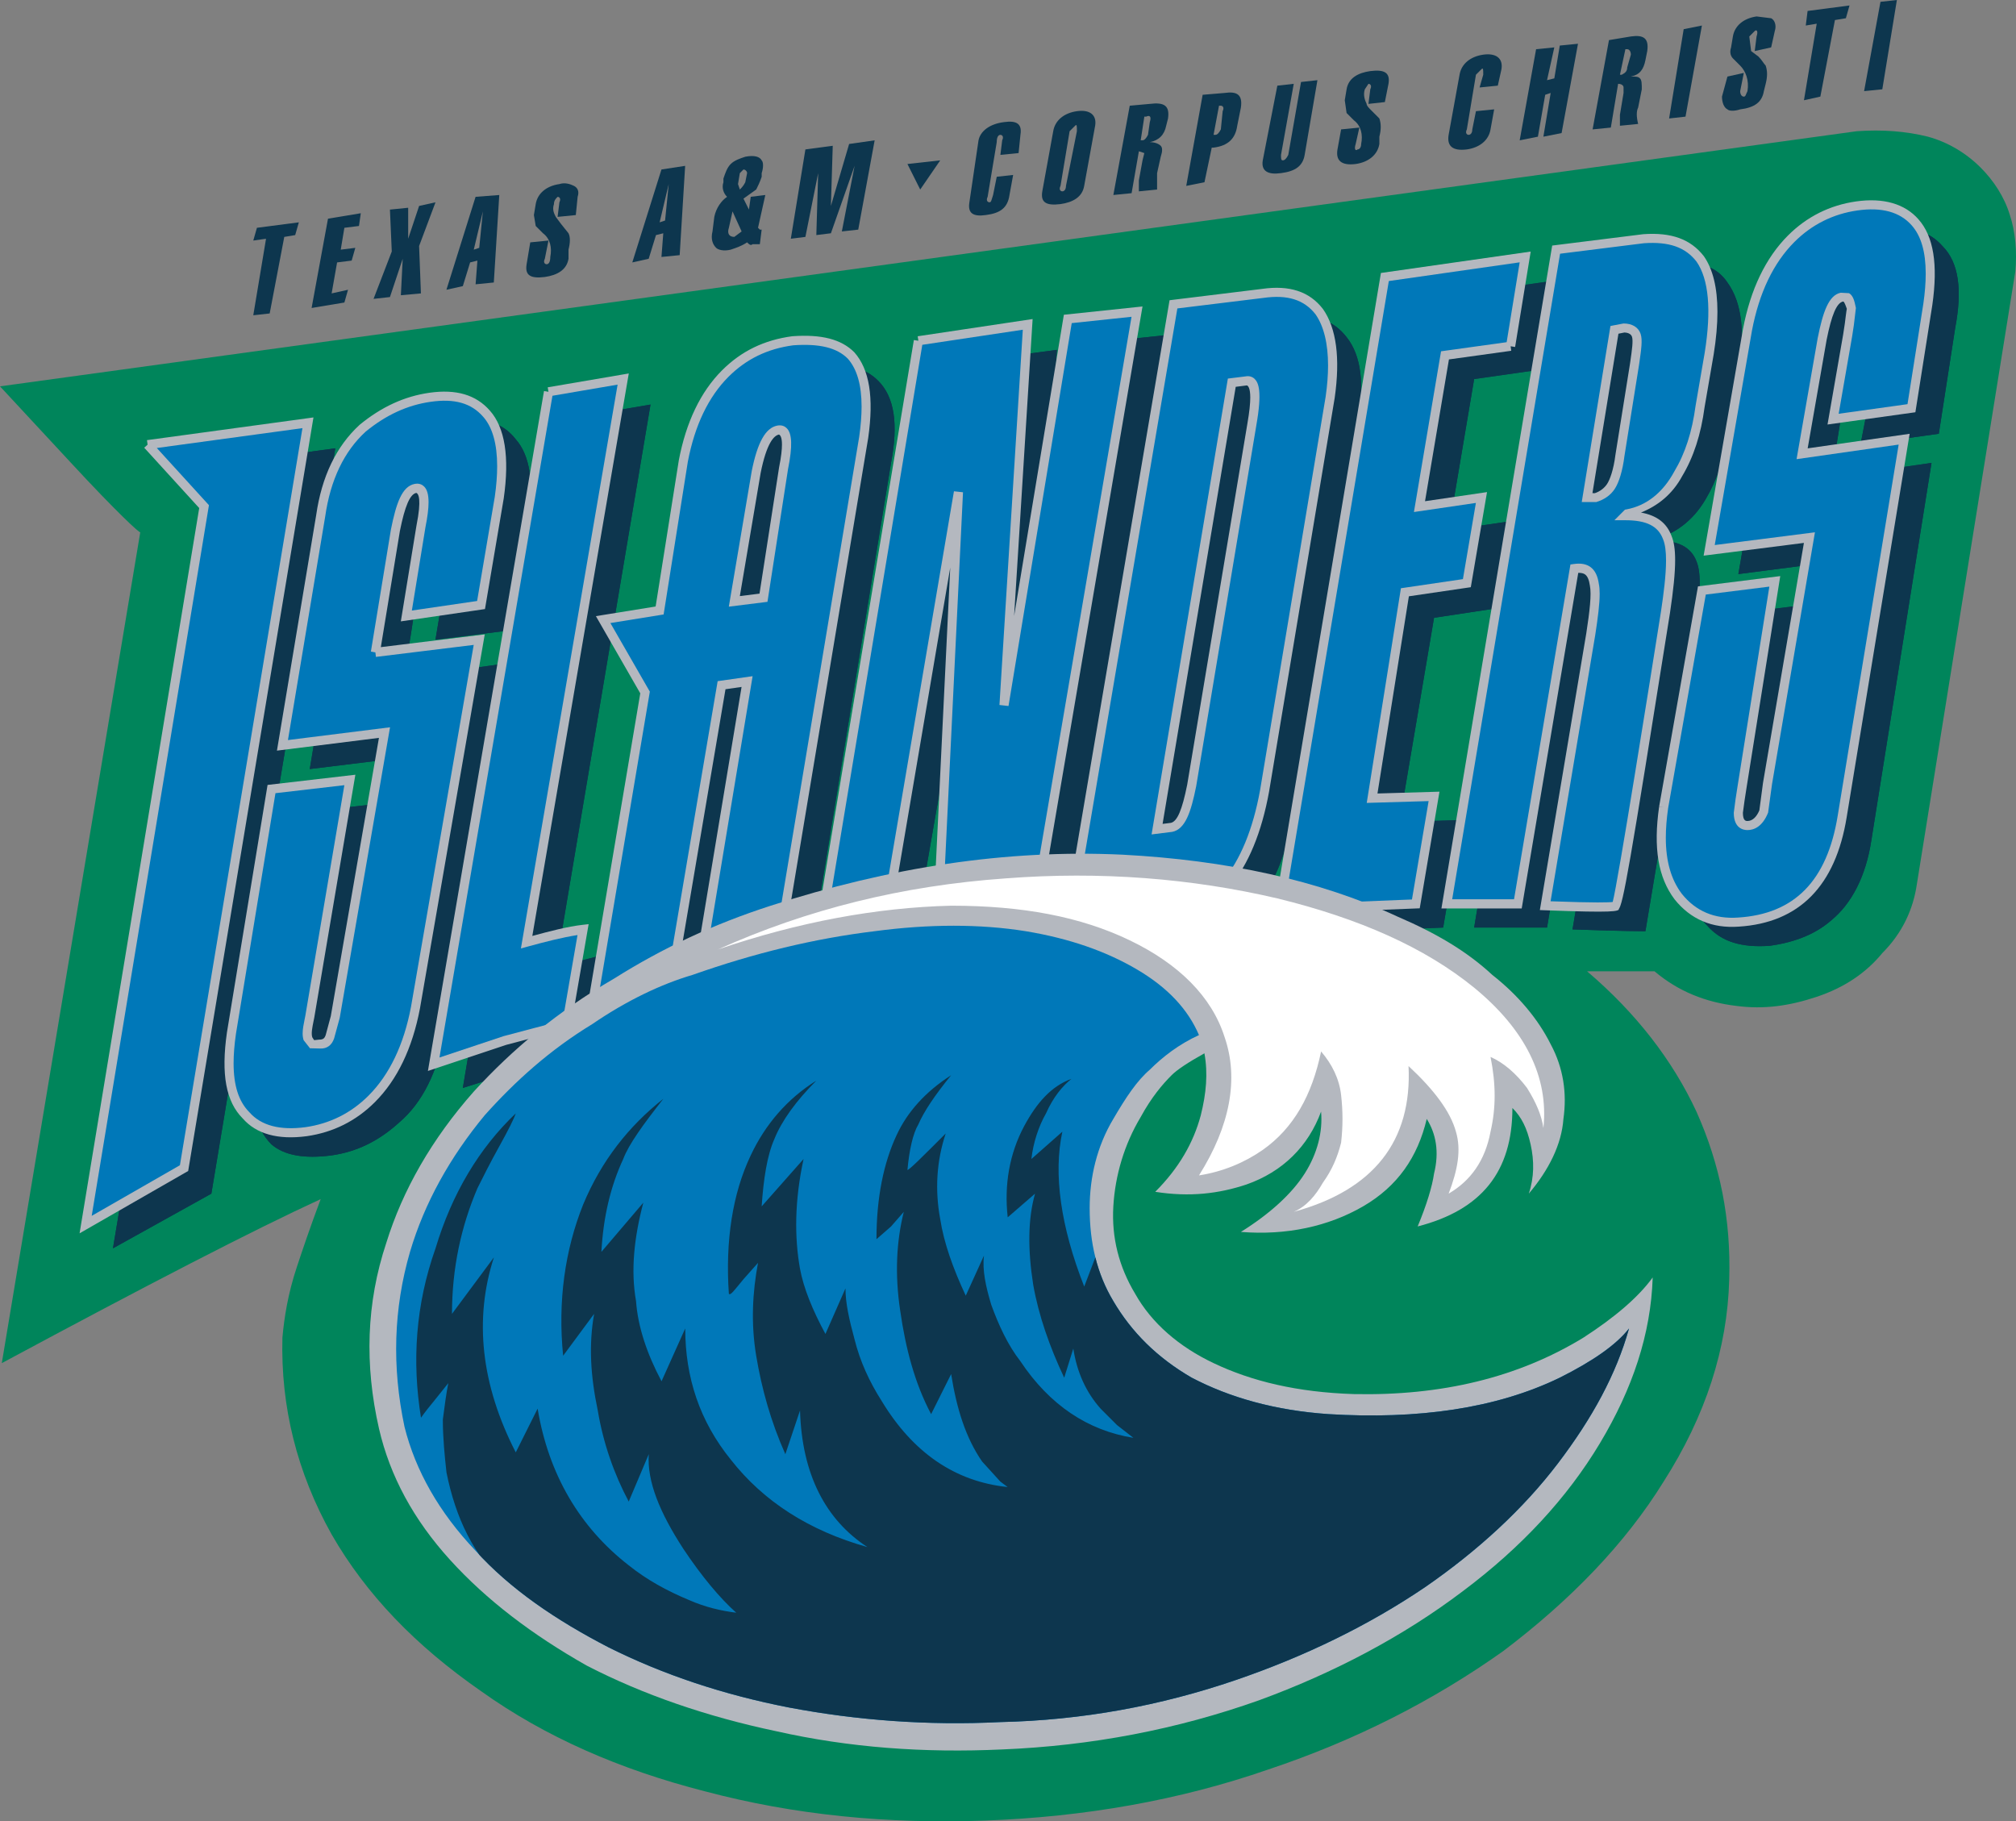 <?xml version="1.0" encoding="utf-8"?>
<!-- Generator: Adobe Illustrator 13.0.0, SVG Export Plug-In . SVG Version: 6.00 Build 14948)  -->
<!DOCTYPE svg PUBLIC "-//W3C//DTD SVG 1.0//EN" "http://www.w3.org/TR/2001/REC-SVG-20010904/DTD/svg10.dtd">
<svg version="1.0" id="Texas_A_x0026_M_CC_Islanders-TheSource"
	 xmlns="http://www.w3.org/2000/svg" xmlns:xlink="http://www.w3.org/1999/xlink" x="0px" y="0px" width="115.628px"
	 height="104.452px" viewBox="0 0 115.628 104.452" enable-background="new 0 0 115.628 104.452" xml:space="preserve">
<rect x="0" y="0" width="115.628" height="104.452" fill="#808080" stroke="none"/>
<path fill="#00855B" d="M115.589,15.572l-5.644,35.116c-0.209,1.463-0.837,2.822-1.985,3.972c-0.941,1.149-2.195,1.985-3.763,2.508
	s-3.03,0.731-4.599,0.522c-1.777-0.209-3.344-0.836-4.703-1.985h-3.867c2.822,2.403,4.912,5.121,6.271,8.047
	c1.357,3.031,1.985,6.166,1.881,9.615c-0.104,3.972-1.359,7.839-3.762,11.602c-2.195,3.553-5.331,6.793-9.197,9.719
	c-3.973,2.822-8.467,5.121-13.482,6.794c-5.121,1.776-10.556,2.717-16.199,2.926s-10.974-0.313-16.095-1.672
	c-4.912-1.254-9.197-3.136-12.855-5.748c-3.762-2.613-6.584-5.539-8.57-8.988c-1.986-3.554-2.926-7.316-2.822-11.287
	c0.104-1.149,0.313-2.509,0.836-4.076c0.313-0.94,0.731-2.194,1.359-3.867c-3.867,1.777-9.929,4.912-18.29,9.406l7.943-47.657
	c0,0.104-1.359-1.149-3.972-3.972L0,22.157L106.497,7.525c1.464-0.104,2.822,0,4.076,0.313c1.149,0.313,2.194,0.94,3.03,1.776
	c0.732,0.732,1.359,1.673,1.673,2.718C115.589,13.273,115.694,14.423,115.589,15.572"/>
<path fill="#0D364E" d="M33.025,23.934l-6.479,38.46l3.971-1.254l3.658-1.045l0.94-5.435c-1.045,0.209-2.09,0.522-3.24,0.836
	l5.435-32.294L33.025,23.934"/>
<path fill="#0D364E" d="M33.025,23.934l-6.479,38.46l3.971-1.254l3.658-1.045l0.94-5.435c-1.045,0.209-2.09,0.522-3.24,0.836
	l5.435-32.294L33.025,23.934"/>
<polyline fill="#0D364E" points="62.812,19.648 59.154,41.805 60.617,20.066 54.345,20.902 48.284,56.75 52.046,56.019 
	56.645,29.577 55.287,55.496 60.826,54.765 66.783,19.23 62.812,19.648 "/>
<polyline fill="#0D364E" points="62.812,19.648 59.154,41.805 60.617,20.066 54.345,20.902 48.284,56.75 52.046,56.019 
	56.645,29.577 55.287,55.496 60.826,54.765 66.783,19.23 62.812,19.648 "/>
<path fill="#0D364E" d="M73.994,18.186l-5.121,0.731l-5.957,35.639l5.435-0.522c1.358-0.209,2.612-0.837,3.554-1.986
	c1.149-1.254,1.881-3.03,2.195-5.226l3.762-22.574c0.418-2.194,0.209-3.867-0.627-4.912C76.501,18.395,75.457,17.977,73.994,18.186z
	 M73.471,25.71l-3.554,20.693c-0.209,1.567-0.627,2.404-1.149,2.509h-0.731l4.285-25.605l0.836-0.104
	C73.681,23.202,73.785,24.038,73.471,25.71"/>
<path fill="#0D364E" d="M73.994,18.186l-5.121,0.731l-5.957,35.639l5.435-0.522c1.358-0.209,2.612-0.837,3.554-1.986
	c1.149-1.254,1.881-3.03,2.195-5.226l3.762-22.574c0.418-2.194,0.209-3.867-0.627-4.912C76.501,18.395,75.457,17.977,73.994,18.186
	 M73.471,25.71l-3.554,20.693c-0.209,1.567-0.627,2.404-1.149,2.509h-0.731l4.285-25.605l0.836-0.104
	C73.681,23.202,73.785,24.038,73.471,25.71"/>
<polyline fill="#0D364E" points="81.101,17.245 75.039,53.511 82.773,53.196 83.818,47.03 80.265,47.135 82.25,35.43 85.699,34.907 
	86.64,29.891 83.086,30.413 84.55,21.738 88.207,21.217 89.148,16.095 81.101,17.245 "/>
<polyline fill="#0D364E" points="81.101,17.245 75.039,53.511 82.773,53.196 83.818,47.03 80.265,47.135 82.25,35.43 85.699,34.907 
	86.64,29.891 83.086,30.413 84.55,21.738 88.207,21.217 89.148,16.095 81.101,17.245 "/>
<path fill="#0D364E" d="M90.82,15.782l-6.27,37.414h4.18l3.24-19.229c0.73-0.104,1.045,0.313,1.148,1.045
	c0.105,0.418,0,1.358-0.312,2.718l-2.613,15.571c2.822,0.105,4.181,0.105,4.181,0.105l2.821-16.932
	c0.314-2.09,0.418-3.553,0.105-4.285c-0.314-0.836-1.15-1.254-2.404-1.149v-0.104c1.149-0.313,2.195-1.045,2.926-2.299
	c0.628-1.045,1.046-2.3,1.359-3.867l0.522-3.135c0.418-2.509,0.21-4.285-0.627-5.435c-0.627-0.941-1.673-1.255-3.136-1.046
	L90.82,15.782z M94.583,27.592c-0.104,0.731-0.313,1.358-0.522,1.672s-0.522,0.522-0.941,0.627l-0.418,0.104l1.568-9.72h0.522
	c0.313-0.104,0.522,0,0.628,0.313c0.104,0.313,0.104,0.94,0,1.777L94.583,27.592"/>
<path fill="#0D364E" d="M90.82,15.782l-6.27,37.414h4.18l3.24-19.229c0.73-0.104,1.045,0.313,1.148,1.045
	c0.105,0.418,0,1.358-0.312,2.718l-2.613,15.571c2.822,0.105,4.181,0.105,4.181,0.105l2.821-16.932
	c0.314-2.09,0.418-3.553,0.105-4.285c-0.314-0.836-1.15-1.254-2.404-1.149v-0.104c1.149-0.313,2.195-1.045,2.926-2.299
	c0.628-1.045,1.046-2.3,1.359-3.867l0.522-3.135c0.418-2.509,0.21-4.285-0.627-5.435c-0.627-0.941-1.673-1.255-3.136-1.046
	L90.82,15.782 M94.583,27.592c-0.104,0.731-0.313,1.358-0.522,1.672s-0.522,0.522-0.941,0.627l-0.418,0.104l1.568-9.72h0.522
	c0.313-0.104,0.522,0,0.628,0.313c0.104,0.313,0.104,0.94,0,1.777L94.583,27.592"/>
<path fill="#0D364E" d="M51.106,26.546l-5.017,30.622l-4.598,0.94l3.031-17.662l-1.568,0.209l-3.031,17.871l-4.39,1.15l3.135-18.604
	l-2.508-4.181l3.24-0.418l1.463-8.569c0.313-2.195,1.15-3.972,2.404-5.121c0.94-0.94,2.195-1.567,3.762-1.776
	c1.568-0.209,2.613,0.104,3.345,0.836C51.315,22.784,51.524,24.352,51.106,26.546z M45.044,28.428l-1.254,7.42l1.568-0.209
	l1.254-7.42c0.314-1.567,0.105-2.3-0.418-2.195C45.671,26.128,45.358,26.86,45.044,28.428"/>
<path fill="#0D364E" d="M51.106,26.546l-5.017,30.622l-4.598,0.94l3.031-17.662l-1.568,0.209l-3.031,17.871l-4.39,1.15l3.135-18.604
	l-2.508-4.181l3.24-0.418l1.463-8.569c0.313-2.195,1.15-3.972,2.404-5.121c0.94-0.94,2.195-1.567,3.762-1.776
	c1.568-0.209,2.613,0.104,3.345,0.836C51.315,22.784,51.524,24.352,51.106,26.546 M45.044,28.428l-1.254,7.42l1.568-0.209
	l1.254-7.42c0.314-1.567,0.105-2.3-0.418-2.195C45.671,26.128,45.358,26.86,45.044,28.428"/>
<g>
	<g>
		<path fill="#0D364E" d="M99.286,35.221l4.181-0.522l-1.986,11.81c-0.209,1.567-0.104,2.3,0.418,2.195
			c0.523-0.104,0.836-0.837,1.15-2.404l2.299-14.109l-5.644,0.732l2.194-12.646c0.314-2.194,1.15-3.866,2.404-5.121
			c1.149-1.149,2.404-1.776,3.867-1.985s2.508,0.104,3.239,0.94c0.94,0.94,1.149,2.509,0.731,4.703l-0.939,6.062l-4.494,0.627
			l0.939-4.808c0.105-0.731,0.209-1.358,0.105-1.672c0-0.418-0.209-0.627-0.523-0.627c-0.521,0.104-0.836,0.94-1.149,2.508
			l-1.045,6.48l5.749-0.837l-3.449,21.634c-0.314,2.091-1.15,3.658-2.3,4.599c-0.836,0.732-1.985,1.255-3.554,1.464
			c-1.566,0.104-2.717-0.209-3.553-1.149c-1.045-1.046-1.359-2.718-0.941-4.913L99.286,35.221"/>
		<path fill="#0D364E" d="M99.286,35.221l4.181-0.522l-1.986,11.81c-0.209,1.567-0.104,2.3,0.418,2.195
			c0.523-0.104,0.836-0.837,1.15-2.404l2.299-14.109l-5.644,0.732l2.194-12.646c0.314-2.194,1.15-3.866,2.404-5.121
			c1.149-1.149,2.404-1.776,3.867-1.985s2.508,0.104,3.239,0.94c0.94,0.94,1.149,2.509,0.731,4.703l-0.939,6.062l-4.494,0.627
			l0.939-4.808c0.105-0.731,0.209-1.358,0.105-1.672c0-0.418-0.209-0.627-0.523-0.627c-0.521,0.104-0.836,0.94-1.149,2.508
			l-1.045,6.48l5.749-0.837l-3.449,21.634c-0.314,2.091-1.15,3.658-2.3,4.599c-0.836,0.732-1.985,1.255-3.554,1.464
			c-1.566,0.104-2.717-0.209-3.553-1.149c-1.045-1.046-1.359-2.718-0.941-4.913L99.286,35.221"/>
	</g>
</g>
<path fill="#0D364E" d="M23.097,38.879l5.957-0.836l-3.553,21.216c-0.418,2.194-1.254,3.971-2.613,5.121
	c-1.15,1.045-2.404,1.672-3.867,1.881c-1.567,0.209-2.717,0-3.449-0.627c-0.94-0.94-1.254-2.404-0.94-4.494l2.508-14.527
	l4.599-0.522l-2.404,13.691c-0.104,0.522-0.104,0.94,0,1.149c0.104,0.313,0.209,0.418,0.522,0.418
	c0.313-0.104,0.627-0.209,0.732-0.522c0.104-0.209,0.209-0.522,0.313-1.045l2.822-16.408l-5.958,0.731l2.195-13.169
	c0.418-2.194,1.254-3.866,2.508-5.017c1.045-0.94,2.299-1.567,3.867-1.776c1.463-0.209,2.508,0.104,3.24,1.045
	c0.836,0.94,1.045,2.509,0.731,4.703l-1.149,6.271l-4.181,0.522l0.836-5.016c0.313-1.568,0.104-2.404-0.418-2.3
	c-0.522,0.104-0.836,0.94-1.149,2.509C23.724,35.325,23.411,37.624,23.097,38.879"/>
<path fill="#0D364E" d="M23.097,38.879l5.957-0.836l-3.553,21.216c-0.418,2.194-1.254,3.971-2.613,5.121
	c-1.15,1.045-2.404,1.672-3.867,1.881c-1.567,0.209-2.717,0-3.449-0.627c-0.94-0.94-1.254-2.404-0.94-4.494l2.508-14.527
	l4.599-0.522l-2.404,13.691c-0.104,0.522-0.104,0.94,0,1.149c0.104,0.313,0.209,0.418,0.522,0.418
	c0.313-0.104,0.627-0.209,0.732-0.522c0.104-0.209,0.209-0.522,0.313-1.045l2.822-16.408l-5.958,0.731l2.195-13.169
	c0.418-2.194,1.254-3.866,2.508-5.017c1.045-0.94,2.299-1.567,3.867-1.776c1.463-0.209,2.508,0.104,3.24,1.045
	c0.836,0.94,1.045,2.509,0.731,4.703l-1.149,6.271l-4.181,0.522l0.836-5.016c0.313-1.568,0.104-2.404-0.418-2.3
	c-0.522,0.104-0.836,0.94-1.149,2.509C23.724,35.325,23.411,37.624,23.097,38.879"/>
<polyline fill="#0D364E" points="19.23,25.71 12.123,68.455 6.479,71.591 13.377,30.413 10.033,26.964 19.23,25.71 "/>
<polyline fill="#0D364E" points="19.23,25.71 12.123,68.455 6.479,71.591 13.377,30.413 10.033,26.964 19.23,25.71 "/>
<path fill="#0078B9" d="M31.458,22.471l-6.584,38.564l4.076-1.358l3.553-0.94l0.94-5.436c-0.94,0.105-2.09,0.418-3.24,0.732
	l5.539-32.295L31.458,22.471"/>
<path fill="#B4B8BF" d="M35.699,21.481l-4.285,0.732c0,0,0.022,0.128,0.044,0.257c-0.129-0.022-0.257-0.044-0.257-0.044
	l-6.658,38.994l4.49-1.496l3.7-0.979l1.028-5.944l-0.346,0.039c-0.859,0.097-1.876,0.363-2.884,0.637
	c0.134-0.779,5.533-32.259,5.533-32.259L35.699,21.481z M35.423,22.058c-0.122,0.711-5.546,32.335-5.546,32.335l0.396-0.108
	c0.988-0.27,1.982-0.526,2.85-0.659c-0.108,0.622-0.798,4.612-0.848,4.9c-0.295,0.078-3.391,0.897-3.391,0.897
	s-3.01,1.003-3.678,1.226c0.143-0.836,6.419-37.595,6.48-37.952C31.989,22.645,34.841,22.157,35.423,22.058z"/>
<polyline fill="#0078B9" points="52.673,19.544 46.717,55.392 50.479,54.66 54.973,28.219 53.718,54.137 59.154,53.406 
	65.214,17.872 61.244,18.29 57.585,40.446 58.945,18.604 52.673,19.544 "/>
<path fill="#B4B8BF" d="M65.187,17.612l-4.169,0.439c0,0-1.856,11.243-2.853,17.276c0.374-6.009,1.061-17.03,1.061-17.03
	l-6.592,0.988c0,0,0.02,0.129,0.039,0.258c-0.129-0.021-0.258-0.043-0.258-0.043L46.397,55.72l4.309-0.838
	c0,0,2.771-16.31,3.795-22.331c-0.291,6.021-1.06,21.886-1.06,21.886l5.938-0.798l6.15-36.063L65.187,17.612z M64.899,18.168
	c-0.113,0.663-5.907,34.634-5.971,35.005c-0.333,0.045-4.401,0.592-4.934,0.663c0.029-0.611,1.239-25.604,1.239-25.604l-0.519-0.057
	c0,0-4.404,25.912-4.464,26.264c-0.289,0.056-2.646,0.514-3.215,0.625c0.12-0.724,5.803-34.922,5.864-35.289
	c0.335-0.05,5.206-0.781,5.764-0.865c-0.039,0.626-1.339,21.521-1.339,21.521l0.519,0.059c0,0,3.562-21.574,3.626-21.959
	C61.794,18.495,64.358,18.225,64.899,18.168z"/>
<path fill="#0078B9" d="M75.666,17.872c-0.73-0.94-1.776-1.254-3.239-1.045l-5.121,0.627l-6.062,35.742l5.435-0.627
	c1.464-0.104,2.718-0.731,3.658-1.881c1.044-1.254,1.776-3.031,2.194-5.33l3.762-22.574C76.607,20.589,76.398,18.917,75.666,17.872z
	 M71.799,24.352L68.35,45.045c-0.313,1.567-0.626,2.299-1.149,2.403l-0.836,0.104l4.285-25.604l0.836-0.104
	C72.008,21.738,72.113,22.575,71.799,24.352"/>
<path fill="#B4B8BF" d="M72.389,16.568l-5.309,0.65l-6.152,36.278l5.78-0.667c1.534-0.109,2.862-0.793,3.83-1.976
	c1.068-1.282,1.825-3.116,2.249-5.448l3.763-22.578c0.328-2.288,0.101-4.002-0.671-5.105l-0.008-0.01
	C75.1,16.718,73.96,16.344,72.389,16.568z M72.458,17.086c1.391-0.199,2.34,0.102,2.996,0.942c0.475,0.681,0.717,1.679,0.717,2.937
	c0,0.546-0.046,1.142-0.138,1.782l-3.761,22.568c-0.407,2.239-1.126,3.991-2.138,5.206c-0.888,1.085-2.057,1.686-3.476,1.787
	c0,0-4.494,0.519-5.101,0.588c0.114-0.669,5.907-34.831,5.971-35.207C67.888,17.646,72.458,17.086,72.458,17.086z"/>
<path fill="#B4B8BF" d="M71.434,21.587l-1.01,0.125l-4.375,26.143l1.184-0.148c0.741-0.147,1.072-1.108,1.373-2.611l3.451-20.702
	l-0.001,0.002c0.344-1.944,0.129-2.446-0.096-2.666C71.824,21.598,71.636,21.547,71.434,21.587z M71.518,22.103
	c0.077,0.03,0.191,0.166,0.191,0.695c0,0.328-0.044,0.808-0.167,1.508l-3.45,20.696c-0.292,1.459-0.574,2.117-0.942,2.19
	c0,0-0.24,0.03-0.47,0.059c0.112-0.668,4.133-24.694,4.195-25.067C71.104,22.155,71.518,22.103,71.518,22.103z"/>
<polyline fill="#0078B9" points="86.64,19.857 87.476,14.736 79.429,15.886 73.367,52.151 81.206,51.838 82.25,45.672 
	78.697,45.776 80.578,33.967 84.131,33.444 84.968,28.532 81.414,29.055 82.877,20.38 86.64,19.857 "/>
<path fill="#B4B8BF" d="M87.439,14.478l-8.236,1.177l-6.146,36.771l8.372-0.334l1.132-6.689c0,0-3.032,0.089-3.556,0.104
	c0.093-0.581,1.744-10.951,1.801-11.309c0.341-0.05,3.552-0.522,3.552-0.522l0.93-5.454c0,0-2.979,0.438-3.556,0.523
	c0.107-0.637,1.313-7.785,1.372-8.132c0.343-0.047,3.573-0.496,3.573-0.496s-0.019-0.129-0.036-0.259
	c0.129,0.021,0.258,0.042,0.258,0.042l0.894-5.472L87.439,14.478z M87.161,15.045c-0.096,0.585-0.694,4.252-0.747,4.58
	c-0.345,0.048-3.762,0.522-3.762,0.522l-1.556,9.218c0,0,2.978-0.438,3.554-0.522c-0.1,0.585-0.689,4.05-0.744,4.37
	c-0.337,0.05-3.556,0.523-3.556,0.523l-1.961,12.311c0,0,3.021-0.089,3.55-0.104c-0.093,0.546-0.893,5.273-0.956,5.643
	c-0.384,0.016-6.731,0.27-7.306,0.293c0.104-0.62,5.916-35.391,5.979-35.761C80,16.068,86.533,15.135,87.161,15.045z"/>
<path fill="#0078B9" d="M94.269,13.691l-5.017,0.627l-6.271,37.52h4.076l3.24-19.229c0.73-0.104,1.045,0.209,1.148,0.94
	c0.105,0.522,0,1.463-0.209,2.821l-2.612,15.572c2.718,0.104,4.075,0.104,4.075,0c0.105,0,1.046-5.644,2.822-16.826
	c0.314-2.09,0.418-3.554,0.104-4.285c-0.313-0.836-1.045-1.254-2.403-1.254l0.104-0.104c1.149-0.209,2.194-0.94,2.927-2.299
	c0.627-1.046,1.045-2.3,1.254-3.867l0.521-3.031c0.419-2.612,0.209-4.39-0.521-5.435C96.777,13.9,95.732,13.587,94.269,13.691z
	 M93.119,18.812c0.314,0,0.628,0.104,0.732,0.418s0,0.94-0.104,1.672l-0.836,5.226c-0.104,0.836-0.313,1.464-0.522,1.777
	s-0.523,0.522-0.836,0.627h-0.523l1.568-9.615L93.119,18.812"/>
<path fill="#B4B8BF" d="M94.25,13.431l-5.224,0.652L82.673,52.1h4.605c0,0,3.177-18.854,3.243-19.247
	c0.172-0.004,0.304,0.026,0.396,0.095c0.136,0.102,0.225,0.311,0.271,0.638c0.101,0.502-0.01,1.459-0.208,2.745l-2.661,15.862
	l0.297,0.011c4.035,0.155,4.14,0.056,4.261-0.062c0,0-0.03,0.011-0.052,0.019c0.265-0.262,0.608-2.226,2.956-17.003
	c0.198-1.319,0.297-2.3,0.297-3.035c0-0.622-0.07-1.068-0.21-1.395c-0.277-0.739-0.847-1.17-1.749-1.333
	c0.951-0.385,1.79-1.028,2.367-2.097c0.651-1.086,1.073-2.384,1.282-3.957l0.521-3.021c0.144-0.896,0.215-1.707,0.215-2.433
	c0-1.383-0.261-2.453-0.78-3.196C96.962,13.713,95.861,13.316,94.25,13.431z M97.303,15.001c0.703,1.007,0.864,2.771,0.47,5.232
	l-0.521,3.028c-0.201,1.51-0.6,2.743-1.221,3.777c-0.657,1.219-1.606,1.968-2.749,2.176l-0.08,0.014l-0.608,0.608h0.631
	c1.212,0,1.877,0.334,2.158,1.084c0.124,0.289,0.173,0.715,0.173,1.22c0,0.848-0.138,1.918-0.291,2.935
	c-0.619,3.903-2.473,15.564-2.768,16.653c-0.193,0.028-0.93,0.057-3.563-0.04c0.095-0.566,2.562-15.277,2.562-15.277
	c0.154-1.001,0.253-1.785,0.253-2.355c0-0.218-0.014-0.405-0.046-0.561c-0.064-0.463-0.216-0.775-0.472-0.968
	c-0.239-0.18-0.557-0.239-0.97-0.18l-0.188,0.027c0,0-3.164,18.773-3.235,19.199c-0.364,0-3.051,0-3.547,0
	c0.1-0.596,6.124-36.646,6.188-37.022c0.356-0.045,4.795-0.6,4.813-0.602C95.73,13.85,96.659,14.174,97.303,15.001z"/>
<path fill="#B4B8BF" d="M92.545,18.661l-0.177,0.036l-1.647,10.097h0.831c0.484-0.148,0.829-0.407,1.054-0.743
	c0.256-0.385,0.462-1.074,0.563-1.89l0.835-5.216c0.001-0.004,0.027-0.187,0.027-0.187c0.102-0.706,0.183-1.263,0.067-1.609
	c-0.127-0.379-0.483-0.597-0.98-0.597L92.545,18.661z M93.17,19.069c0.133,0.005,0.367,0.046,0.433,0.244
	c0.076,0.229-0.004,0.783-0.089,1.369l-0.026,0.184l-0.835,5.222c-0.108,0.865-0.32,1.43-0.482,1.673
	c-0.16,0.24-0.409,0.426-0.701,0.524c0,0-0.077-0.002-0.135-0.004c0.089-0.542,1.438-8.809,1.491-9.143
	C92.98,19.107,93.17,19.069,93.17,19.069z"/>
<path fill="#0078B9" d="M49.539,25.083L44.417,55.81l-4.494,0.94l2.926-17.662l-1.463,0.209l-3.031,17.871l-4.494,1.15l3.135-18.604
	l-2.404-4.181l3.24-0.522l1.359-8.57c0.418-2.194,1.254-3.866,2.403-5.016c1.045-1.046,2.299-1.673,3.867-1.882
	c1.463-0.104,2.613,0.104,3.344,0.836C49.643,21.32,49.852,22.889,49.539,25.083z M43.372,27.069l-1.254,7.42l1.672-0.209l1.15-7.42
	c0.313-1.568,0.209-2.3-0.313-2.195S43.686,25.501,43.372,27.069"/>
<path fill="#B4B8BF" d="M45.444,19.283c-1.617,0.215-2.931,0.855-4.033,1.958c-1.225,1.225-2.058,2.958-2.476,5.151
	c0,0-1.274,8.034-1.331,8.391c-0.332,0.054-3.426,0.553-3.426,0.553s2.456,4.271,2.545,4.427
	c-0.031,0.183-3.186,18.907-3.186,18.907l5.047-1.292c0,0,2.965-17.482,3.027-17.85c0.207-0.03,0.584-0.083,0.922-0.132
	c-0.112,0.676-2.931,17.687-2.931,17.687l5.042-1.056l5.152-30.908c0.332-2.331,0.072-3.937-0.795-4.914
	C48.25,19.453,47.122,19.164,45.444,19.283z M37.875,35.27l0.187-0.03l1.388-8.757c0.396-2.081,1.181-3.723,2.33-4.872
	c1.019-1.019,2.234-1.61,3.717-1.808c1.5-0.106,2.498,0.135,3.125,0.762c0.529,0.596,0.794,1.506,0.794,2.755
	c0,0.517-0.045,1.091-0.136,1.726c-0.001,0.011-5.033,30.197-5.091,30.545c-0.295,0.062-3.343,0.699-3.945,0.825
	c0.12-0.722,2.922-17.637,2.922-17.637l-2.005,0.286c0,0-2.979,17.564-3.034,17.892c-0.278,0.071-3.317,0.849-3.94,1.009
	c0.128-0.759,3.084-18.3,3.084-18.3s-1.942-3.377-2.262-3.934C35.593,35.638,37.875,35.27,37.875,35.27z"/>
<path fill="#B4B8BF" d="M44.575,24.409c-0.667,0.133-1.13,0.962-1.459,2.609l-1.314,7.774l2.216-0.277l1.18-7.615
	c0.261-1.304,0.239-2.03-0.074-2.342C45.026,24.46,44.851,24.354,44.575,24.409z M44.678,24.921c0.072,0.03,0.172,0.147,0.172,0.575
	c0,0.282-0.043,0.698-0.166,1.313c0,0-1.064,6.867-1.122,7.236c-0.233,0.029-0.755,0.094-1.128,0.141
	c0.106-0.629,1.192-7.056,1.194-7.067C43.971,25.408,44.388,24.979,44.678,24.921z"/>
<path fill="#0078B9" d="M95.419,46.299l2.193-12.437l4.182-0.522l-1.881,11.81c-0.105,0.731-0.21,1.254-0.21,1.463
	c0,0.522,0.21,0.731,0.522,0.731c0.418,0,0.731-0.313,0.941-0.836l0.208-1.567l2.404-14.109l-5.749,0.731l2.195-12.646
	c0.418-2.194,1.254-3.972,2.508-5.226c1.046-1.045,2.3-1.672,3.763-1.881c1.464-0.209,2.612,0.104,3.345,0.94
	c0.836,0.94,1.045,2.508,0.731,4.703l-0.94,5.957l-4.494,0.627l0.836-4.808c0.104-0.731,0.209-1.254,0.209-1.567
	c-0.104-0.522-0.209-0.731-0.522-0.627c-0.522,0.104-0.836,0.836-1.149,2.403l-1.149,6.584l5.853-0.836l-3.554,21.634
	c-0.627,3.867-2.612,5.853-5.957,6.062c-1.464,0.104-2.612-0.418-3.448-1.463C95.314,50.166,95.105,48.493,95.419,46.299"/>
<path fill="#B4B8BF" d="M106.459,11.552c-1.513,0.216-2.828,0.874-3.91,1.955c-1.277,1.278-2.146,3.082-2.58,5.362l-2.257,12.998
	c0,0,5.134-0.653,5.751-0.731c-0.113,0.662-2.346,13.762-2.346,13.762l-0.209,1.577c-0.163,0.383-0.398,0.609-0.683,0.609
	c-0.085,0-0.261,0-0.261-0.47l0.093-0.689l0.114-0.737l1.935-12.149l-4.718,0.589l-2.228,12.626c0,0,0.129,0.023,0.258,0.045
	c-0.129-0.019-0.259-0.037-0.259-0.037c-0.339,2.369-0.059,4.06,0.886,5.315c0.92,1.149,2.155,1.675,3.676,1.566
	c3.471-0.217,5.556-2.33,6.196-6.28l3.611-21.985c0,0-5.221,0.746-5.849,0.835c0.11-0.635,1.088-6.229,1.088-6.229
	c0.288-1.441,0.579-2.119,0.942-2.192c0.073-0.029,0.214,0.416,0.215,0.42c-0.011,0-0.115,0.851-0.115,0.851l-0.096,0.63
	l-0.896,5.153l5.04-0.703l0.971-6.148c0.334-2.334,0.073-3.941-0.794-4.917C109.254,11.685,108.017,11.33,106.459,11.552z
	 M100.484,18.962c0.413-2.171,1.232-3.884,2.435-5.086c1-0.999,2.217-1.607,3.615-1.807c1.394-0.199,2.437,0.087,3.111,0.854
	c0.538,0.605,0.805,1.519,0.805,2.771c0,0.516-0.045,1.09-0.136,1.723c0,0-0.853,5.404-0.909,5.762
	c-0.323,0.045-3.374,0.471-3.948,0.551c0.105-0.606,0.775-4.455,0.775-4.455c0.001-0.008,0.096-0.631,0.096-0.631l0.117-0.981
	c-0.088-0.461-0.178-0.723-0.394-0.849l-0.474-0.026c-0.69,0.136-1.022,1.097-1.322,2.6l-1.213,6.945c0,0,5.233-0.748,5.856-0.836
	c-0.112,0.68-3.496,21.282-3.496,21.282c-0.604,3.73-2.475,5.641-5.716,5.843c-1.341,0.096-2.427-0.363-3.228-1.365
	c-0.613-0.817-0.915-1.861-0.915-3.214c0-0.521,0.045-1.088,0.134-1.705c0.002-0.014,2.094-11.872,2.158-12.24
	c0.318-0.04,3.093-0.386,3.646-0.456c-0.104,0.648-1.826,11.466-1.826,11.466c-0.001,0.004-0.113,0.732-0.113,0.732l-0.101,0.772
	c0,0.896,0.549,0.993,0.784,0.993c0.356,0,0.852-0.173,1.184-1l0.225-1.631l2.462-14.447c0,0-5.129,0.652-5.747,0.731
	C98.463,30.6,100.484,18.962,100.484,18.962z"/>
<path fill="#0078B9" d="M21.529,37.415l5.957-0.731l-3.658,21.111c-0.418,2.195-1.254,3.972-2.508,5.226
	c-1.045,1.046-2.299,1.673-3.763,1.882c-1.567,0.209-2.717-0.104-3.449-0.94c-0.94-0.941-1.149-2.509-0.836-4.703l2.299-14.005
	l4.494-0.522l-2.3,13.587c-0.104,0.522-0.209,0.94-0.104,1.254c0.104,0.313,0.313,0.418,0.627,0.313
	c0.313,0,0.522-0.104,0.627-0.418c0.104-0.209,0.209-0.627,0.313-1.149l2.822-16.305l-5.853,0.732l2.195-13.169
	c0.313-2.194,1.149-3.867,2.404-5.017c1.149-0.94,2.404-1.567,3.867-1.776c1.463-0.209,2.508,0.104,3.24,0.94
	c0.836,0.94,1.045,2.612,0.732,4.808l-1.045,6.166l-4.285,0.627l0.836-5.121c0.313-1.567,0.209-2.299-0.313-2.194
	s-0.836,0.836-1.15,2.403C22.156,33.862,21.738,36.266,21.529,37.415"/>
<path fill="#B4B8BF" d="M24.627,22.525c-1.431,0.205-2.737,0.804-3.995,1.833c-1.345,1.232-2.181,2.972-2.497,5.182l-2.251,13.509
	c0,0,5.231-0.655,5.85-0.732c-0.115,0.666-2.761,15.957-2.761,15.957c0-0.004-0.29,1.077-0.29,1.077
	c-0.068,0.196-0.139,0.273-0.393,0.273c-0.083,0.014-0.275,0.028-0.275,0.028l-0.104-0.162c-0.072-0.215-0.002-0.56,0.079-0.958
	l0.033-0.163l2.359-13.938l-5.036,0.585l-2.331,14.2c-0.343,2.401-0.055,3.967,0.909,4.93c0.778,0.89,2.016,1.235,3.668,1.015
	c1.517-0.217,2.833-0.874,3.913-1.956c1.278-1.278,2.146-3.082,2.58-5.361l3.718-21.462c0,0-5.346,0.656-5.96,0.732
	c0.103-0.63,1.093-6.661,1.093-6.661c0.288-1.436,0.579-2.113,0.943-2.186c0.12,0.049,0.315,0.339,0.006,1.887l-0.895,5.482
	l4.826-0.706l1.077-6.354c0.337-2.364,0.069-4.054-0.794-5.025C27.304,22.642,26.167,22.306,24.627,22.525z M18.652,29.62
	c0.299-2.093,1.08-3.729,2.322-4.867c1.171-0.958,2.394-1.52,3.728-1.71c1.37-0.196,2.326,0.075,3.006,0.854
	c0.538,0.604,0.807,1.557,0.807,2.842c0,0.529-0.045,1.115-0.137,1.756c0,0-0.953,5.62-1.013,5.972
	c-0.314,0.046-3.177,0.465-3.743,0.548c0.1-0.611,0.778-4.769,0.778-4.769c0.12-0.598,0.18-1.075,0.18-1.445
	c0-0.438-0.084-0.729-0.253-0.897c-0.099-0.099-0.274-0.205-0.549-0.15c-0.723,0.145-1.054,1.105-1.355,2.608
	c-0.002,0.012-1.15,7.006-1.15,7.006s0.129,0.023,0.257,0.047c0.016,0.13,0.032,0.259,0.032,0.259s4.988-0.612,5.608-0.688
	c-0.116,0.671-3.598,20.764-3.598,20.764c-0.414,2.171-1.233,3.883-2.436,5.086c-0.999,1-2.215,1.607-3.615,1.808
	c-1.465,0.195-2.547-0.092-3.215-0.854c-0.611-0.612-0.908-1.521-0.908-2.812c0-0.502,0.045-1.061,0.134-1.683
	c0,0,2.204-13.427,2.267-13.805c0.329-0.038,3.391-0.394,3.952-0.459c-0.11,0.652-2.242,13.243-2.242,13.243
	c0,0.001-0.031,0.153-0.031,0.153c-0.063,0.309-0.12,0.589-0.12,0.843c0,0.136,0.017,0.264,0.057,0.385l0.365,0.464l0.592,0.015
	c0.372,0.014,0.658-0.182,0.792-0.583l0,0c0-0.016,0.322-1.182,0.322-1.182L22.37,41.71c0,0-5.24,0.656-5.855,0.733
	C16.624,41.788,18.652,29.62,18.652,29.62z M19.164,59.551L19.164,59.551L19.164,59.551z"/>
<polyline fill="#0078B9" points="8.465,25.501 17.663,24.247 10.556,66.992 4.912,70.231 11.705,29.055 8.465,25.501 "/>
<path fill="#B4B8BF" d="M17.627,23.988L8.43,25.242c0,0,0.018,0.129,0.035,0.259c-0.097,0.088-0.193,0.176-0.193,0.176
	s2.992,3.282,3.154,3.46c-0.041,0.249-6.862,41.595-6.862,41.595l6.229-3.575l7.186-43.217L17.627,23.988z M17.347,24.554
	c-0.114,0.686-6.988,42.032-7.028,42.273c-0.189,0.108-4.275,2.454-5.059,2.903c0.175-1.058,6.724-40.758,6.724-40.758
	s-2.451-2.688-2.99-3.279C9.841,25.577,16.733,24.638,17.347,24.554z"/>
<g>
	<polyline fill="#0D364E" points="17.14,12.751 14.736,13.064 14.527,13.796 15.259,13.691 14.527,18.081 15.468,17.977 
		16.304,13.587 16.931,13.482 17.14,12.751 	"/>
	<polyline fill="#0D364E" points="19.334,15.05 20.17,14.945 20.379,14.214 19.543,14.318 19.752,13.064 20.589,12.96 
		20.693,12.229 18.812,12.542 17.872,17.663 19.752,17.35 19.961,16.618 19.021,16.827 19.334,15.05 	"/>
	<polyline fill="#0D364E" points="22.365,12.02 22.47,14.423 21.425,17.141 22.365,17.036 23.097,14.841 22.992,16.932 
		24.142,16.827 24.038,14.109 24.978,11.602 24.038,11.811 23.411,13.691 23.411,11.915 22.365,12.02 	"/>
	<path fill="#0D364E" d="M27.277,11.288l-1.672,5.33l0.941-0.209l0.418-1.359l0.418-0.104l-0.104,1.359l1.045-0.104l0.313-5.017
		L27.277,11.288z M27.486,14.214l-0.313,0.104l0.522-2.194L27.486,14.214"/>
	<path fill="#0D364E" d="M32.085,11.602l-0.104,0.836l1.045-0.104l0.104-1.045c0.104-0.313,0-0.522-0.209-0.628
		c-0.209-0.104-0.522-0.209-0.836-0.104c-0.731,0.104-1.254,0.522-1.359,1.149l-0.104,0.627l0.104,0.627l0.418,0.418
		c0.418,0.313,0.522,0.836,0.418,1.358c0,0.313-0.104,0.418-0.209,0.418s-0.209-0.104-0.104-0.313l0.209-1.045L30.413,13.9
		l-0.209,1.254c-0.104,0.628,0.209,0.837,1.045,0.731c0.731-0.104,1.254-0.418,1.358-1.045v-0.522c0.104-0.418,0.104-0.731,0-0.94
		l-0.418-0.522l-0.313-0.418c-0.104-0.209-0.209-0.418-0.104-0.731c0-0.209,0.104-0.313,0.209-0.418
		C32.085,11.288,32.189,11.393,32.085,11.602"/>
	<path fill="#0D364E" d="M38.355,10.557l-0.209,2.09l-0.313,0.104L38.355,10.557z M37.206,14.841l0.418-1.358l0.418-0.104
		l-0.104,1.358l1.045-0.104l0.314-5.121L37.938,9.72l-1.672,5.33L37.206,14.841"/>
	<path fill="#0D364E" d="M43.686,10.139V9.93c0.104-0.314,0.104-0.628,0-0.732c-0.104-0.209-0.418-0.313-0.94-0.209
		c-0.313,0.104-0.627,0.209-0.836,0.418s-0.314,0.523-0.418,0.836v0.209c-0.105,0.314,0,0.628,0.209,0.837
		c-0.314,0.209-0.627,0.627-0.732,1.149l-0.104,0.836c-0.104,0.418,0,0.731,0.209,0.94c0.104,0.104,0.418,0.209,0.836,0.104
		c0.313-0.104,0.627-0.209,0.94-0.418c0.104,0.104,0.209,0.209,0.313,0.104h0.418l0.104-0.836h-0.104l-0.104-0.104l0.418-1.881
		l-0.836,0.104l-0.104,0.731l-0.313-0.627l0.731-0.523C43.477,10.66,43.581,10.451,43.686,10.139z M42.641,9.72
		c0.104,0,0.209,0.104,0.209,0.21l-0.104,0.521c-0.104,0.209-0.209,0.314-0.313,0.418l-0.104-0.312l0.104-0.627L42.641,9.72z
		 M42.014,12.124l0.522,1.149l-0.418,0.313c-0.313,0-0.418-0.209-0.313-0.522L42.014,12.124"/>
	<polyline fill="#0D364E" points="48.702,8.257 47.657,11.811 47.762,8.361 46.194,8.57 45.358,13.691 46.194,13.587 46.926,9.93 
		46.821,13.482 47.657,13.378 49.016,9.511 48.284,13.273 49.225,13.169 50.166,8.048 48.702,8.257 	"/>
	<path fill="#0D364E" d="M58.109,10.033l-0.941,0.105l-0.209,1.045c-0.104,0.313-0.104,0.418-0.209,0.418s-0.209-0.104-0.104-0.313
		l0.522-3.136c0-0.313,0.105-0.418,0.209-0.418c0.104,0,0.209,0.104,0.104,0.313l-0.104,0.836l1.045-0.104l0.105-1.045
		c0.104-0.627-0.209-0.836-0.941-0.731c-0.836,0.104-1.358,0.522-1.463,1.045l-0.523,3.554c-0.104,0.627,0.21,0.836,0.941,0.731
		c0.836-0.104,1.254-0.418,1.358-1.149L58.109,10.033"/>
	<path fill="#0D364E" d="M62.812,7.212c0.104-0.627-0.314-0.94-1.046-0.836s-1.255,0.522-1.358,1.149l-0.627,3.449
		c-0.105,0.627,0.209,0.836,1.045,0.731c0.731-0.104,1.254-0.418,1.358-1.046L62.812,7.212z M61.766,7.525l-0.627,3.135
		c0,0.209-0.104,0.314-0.209,0.314s-0.209-0.105-0.104-0.314l0.522-3.135l0.313-0.313C61.766,7.107,61.766,7.212,61.766,7.525"/>
	<path fill="#0D364E" d="M66.992,6.794c0.104-0.731-0.209-0.94-1.045-0.836l-1.15,0.104l-0.94,5.121l1.046-0.104l0.418-2.404
		l0.312,0.104l-0.104,0.418l-0.209,1.15v0.627l1.045-0.105V9.93l0.209-0.941c0.104-0.313,0.104-0.522,0-0.627
		c-0.105-0.104-0.313-0.209-0.627-0.209c0.521-0.104,0.836-0.418,0.939-0.94L66.992,6.794z M65.738,6.689
		c0.209-0.104,0.312,0,0.209,0.313l-0.104,0.731c-0.104,0.209-0.21,0.313-0.313,0.313h-0.105l0.209-1.358H65.738"/>
	<path fill="#0D364E" d="M68.978,5.436l-0.941,5.225l1.045-0.209L69.5,8.466h0.105c0.836-0.104,1.254-0.522,1.357-1.254l0.21-1.045
		c0.104-0.731-0.21-0.941-0.94-0.836L68.978,5.436z M69.917,6.062h0.105c0.104,0,0.209,0.104,0.104,0.313l-0.104,1.045
		c-0.105,0.209-0.209,0.313-0.314,0.313h-0.104L69.917,6.062"/>
	<path fill="#0D364E" d="M73.262,4.913l-0.836,4.284c-0.104,0.627,0.313,0.836,1.045,0.732c0.836-0.105,1.254-0.419,1.358-1.046
		l0.732-4.285l-0.941,0.104l-0.731,4.181c-0.104,0.209-0.208,0.313-0.313,0.313c-0.104,0-0.104-0.104-0.104-0.313l0.731-4.076
		L73.262,4.913"/>
	<path fill="#0D364E" d="M78.488,4.808c0.105,0,0.209,0.105,0.105,0.314l-0.105,0.836l0.941-0.104l0.208-1.046
		c0.104-0.627-0.208-0.836-1.044-0.731c-0.732,0.104-1.256,0.418-1.359,1.046l-0.104,0.627l0.104,0.731l0.418,0.418
		c0.418,0.313,0.523,0.836,0.418,1.358c0,0.209-0.104,0.313-0.209,0.313c-0.105,0.104-0.209,0-0.105-0.313l0.21-0.94l-1.046,0.104
		L76.711,8.57c-0.104,0.627,0.208,0.94,1.044,0.836c0.732-0.104,1.256-0.522,1.359-1.149V7.839c0.104-0.418,0.104-0.731,0-1.045
		l-0.418-0.418c-0.209-0.209-0.313-0.313-0.313-0.418c-0.104-0.209-0.208-0.522-0.104-0.836L78.488,4.808"/>
	<path fill="#0D364E" d="M83.713,4.285l-0.627,3.449c-0.104,0.627,0.209,0.94,1.045,0.836c0.731-0.104,1.255-0.522,1.358-1.149
		l0.209-1.149l-1.045,0.104l-0.209,1.045c0,0.209-0.104,0.313-0.209,0.313s-0.209-0.104-0.104-0.313l0.522-3.136l0.314-0.313
		c0.104-0.104,0.104,0,0.104,0.313l-0.209,0.731l1.045-0.104l0.209-0.941c0.105-0.627-0.312-0.94-1.045-0.836
		C84.34,3.24,83.818,3.658,83.713,4.285"/>
	<polyline fill="#0D364E" points="88.103,2.822 87.162,8.048 88.207,7.839 88.625,5.436 88.939,5.331 88.521,7.839 89.566,7.63 
		90.506,2.509 89.462,2.613 89.148,4.494 88.73,4.599 89.148,2.718 88.103,2.822 	"/>
	<path fill="#0D364E" d="M93.538,2.091L92.283,2.3l-0.939,5.121l1.045-0.104l0.418-2.509c0.209,0,0.312,0.105,0.312,0.209v0.314
		l-0.208,1.254v0.627l1.045-0.104c-0.104-0.418-0.104-0.731,0-0.94l0.209-1.045c0-0.314,0-0.523-0.104-0.628
		S93.851,4.39,93.538,4.39c0.522-0.104,0.731-0.418,0.836-0.94l0.104-0.522C94.583,2.195,94.269,1.986,93.538,2.091z M93.538,3.136
		l-0.209,0.731c0,0.209-0.104,0.313-0.313,0.418h-0.104l0.313-1.463h0.104C93.433,2.822,93.538,2.927,93.538,3.136"/>
	<polyline fill="#0D364E" points="96.568,1.673 95.732,6.794 96.673,6.689 97.613,1.464 96.568,1.673 	"/>
	<path fill="#0D364E" d="M101.585,2.718l0.209-0.94c0.104-0.313,0-0.627-0.209-0.731l-0.836-0.104
		c-0.732,0.104-1.255,0.522-1.359,1.149l-0.104,0.627c-0.104,0.313,0,0.522,0.104,0.627l0.418,0.418
		c0.313,0.313,0.523,0.836,0.418,1.463c-0.104,0.21-0.104,0.314-0.209,0.314c-0.104,0-0.209-0.104-0.209-0.314l0.209-1.045
		l-0.94,0.209l-0.313,1.15c0,0.313,0.104,0.627,0.313,0.731c0.104,0.104,0.418,0.104,0.731,0c0.836-0.104,1.254-0.418,1.359-1.046
		l0.104-0.418c0.104-0.418,0.104-0.731,0-1.045c-0.104-0.104-0.209-0.313-0.418-0.522l-0.418-0.313l-0.104-0.836l0.312-0.313
		c0.105-0.104,0.209,0,0.105,0.313l-0.105,0.836L101.585,2.718"/>
	<polyline fill="#0D364E" points="105.243,1.15 105.87,1.046 106.079,0.314 103.675,0.628 103.57,1.464 104.198,1.359 
		103.466,5.749 104.407,5.54 105.243,1.15 	"/>
	<polyline fill="#0D364E" points="107.96,5.122 108.796,0 107.855,0.105 106.916,5.226 107.96,5.122 	"/>
	<polyline fill="#0D364E" points="52.779,10.869 52.046,9.406 53.927,9.197 52.779,10.869 	"/>
</g>
<path fill="#B4B8BF" d="M35.22,56.123c2.822-1.776,5.748-3.136,8.988-4.181c6.793-2.194,13.483-3.239,20.17-2.926
	c5.958,0.313,11.287,1.463,15.781,3.553c2.195,0.941,3.972,1.986,5.435,3.345c1.464,1.149,2.612,2.508,3.345,3.972
	c0.731,1.358,0.941,2.821,0.731,4.284c-0.104,1.464-0.836,2.927-1.985,4.285c0.313-0.94,0.313-1.881,0.104-2.821
	c-0.208-0.94-0.521-1.567-1.045-2.091c0,3.658-1.775,5.853-5.434,6.794c0.521-1.255,0.836-2.3,0.939-3.031
	c0.314-1.254,0.105-2.3-0.418-3.136c-0.521,2.195-1.672,3.867-3.656,5.018c-1.986,1.149-4.391,1.672-7.003,1.463
	c1.672-1.045,2.927-2.195,3.657-3.345c0.732-1.149,1.045-2.403,0.941-3.554c-0.732,1.986-2.195,3.449-4.285,4.181
	c-1.568,0.522-3.24,0.731-5.226,0.418c1.358-1.358,2.194-2.821,2.612-4.389c0.314-1.255,0.418-2.404,0.209-3.554
	c-0.939,0.522-1.567,0.94-1.881,1.254c-0.522,0.522-1.15,1.254-1.777,2.404c-0.939,1.567-1.463,3.344-1.567,5.121
	c-0.104,1.776,0.313,3.448,1.255,5.016c0.939,1.672,2.508,3.031,4.494,3.972c2.194,1.045,4.807,1.672,8.047,1.776
	c5.017,0.105,9.406-0.94,13.168-3.239c1.777-1.149,3.136-2.3,3.972-3.449c-0.104,3.24-1.149,6.375-3.03,9.511
	c-1.881,3.135-4.494,5.957-7.839,8.465c-3.448,2.613-7.421,4.703-11.705,6.271c-4.703,1.672-9.615,2.612-14.736,2.821
	c-4.494,0.209-8.779-0.104-12.959-1.045c-3.972-0.836-7.629-2.091-10.869-3.763c-3.136-1.776-5.749-3.762-7.838-6.062
	c-2.09-2.299-3.449-4.808-4.076-7.524c-0.836-3.658-0.731-7.212,0.418-10.66c0.941-3.031,2.613-5.957,5.017-8.675
	C29.368,60.199,31.98,58.004,35.22,56.123"/>
<path fill="#0078B9" d="M58.839,53.406c2.509,0.418,4.599,1.149,6.375,2.194c1.777,1.045,2.928,2.299,3.554,3.762
	c-1.149,0.523-2.09,1.255-2.821,1.986c-0.732,0.627-1.359,1.567-2.091,2.821c-0.94,1.568-1.358,3.345-1.358,5.122
	c0,1.985,0.418,3.762,1.358,5.329c1.046,1.777,2.509,3.24,4.494,4.39c2.194,1.15,4.808,1.882,7.839,2.09
	c5.121,0.314,9.615-0.313,13.273-2.09c1.881-0.94,3.238-1.881,3.971-2.821c-0.732,2.612-2.09,5.121-4.076,7.733
	c-1.986,2.613-4.599,5.017-7.629,7.107c-3.24,2.194-6.898,3.971-10.869,5.329c-4.285,1.464-8.779,2.3-13.482,2.404
	c-4.18,0.209-8.256-0.104-12.123-0.836c-3.762-0.732-7.211-1.882-10.347-3.449c-3.031-1.567-5.644-3.345-7.629-5.539
	c-2.09-2.195-3.449-4.599-4.076-7.106c-0.732-3.449-0.627-6.794,0.313-10.033c0.836-2.822,2.299-5.435,4.285-7.838
	c1.777-1.986,3.763-3.763,6.167-5.226c1.985-1.359,3.971-2.3,5.748-2.822c3.553-1.254,7.002-2.09,10.451-2.508
	C53.3,52.987,56.227,52.987,58.839,53.406"/>
<g>
	<g>
		<defs>
			<path id="SVGID_1_" d="M58.839,53.406c2.509,0.418,4.599,1.149,6.375,2.194c1.777,1.045,2.928,2.299,3.554,3.762
				c-1.149,0.523-2.09,1.255-2.821,1.986c-0.732,0.627-1.359,1.567-2.091,2.821c-0.94,1.568-1.358,3.345-1.358,5.122
				c0,1.985,0.418,3.762,1.358,5.329c1.046,1.777,2.509,3.24,4.494,4.39c2.194,1.15,4.808,1.882,7.839,2.09
				c5.121,0.314,9.615-0.313,13.273-2.09c1.881-0.94,3.238-1.881,3.971-2.821c-0.732,2.612-2.09,5.121-4.076,7.733
				c-1.986,2.613-4.599,5.017-7.629,7.107c-3.24,2.194-6.898,3.971-10.869,5.329c-4.285,1.464-8.779,2.3-13.482,2.404
				c-4.18,0.209-8.256-0.104-12.123-0.836c-3.762-0.732-7.211-1.882-10.347-3.449c-3.031-1.567-5.644-3.345-7.629-5.539
				c-2.09-2.195-3.449-4.599-4.076-7.106c-0.732-3.449-0.627-6.794,0.313-10.033c0.836-2.822,2.299-5.435,4.285-7.838
				c1.777-1.986,3.763-3.763,6.167-5.226c1.985-1.359,3.971-2.3,5.748-2.822c3.553-1.254,7.002-2.09,10.451-2.508
				C53.3,52.987,56.227,52.987,58.839,53.406"/>
		</defs>
		<clipPath id="SVGID_2_">
			<use xlink:href="#SVGID_1_"  overflow="visible"/>
		</clipPath>
		<path clip-path="url(#SVGID_2_)" fill="#0D364E" d="M45.88,72.74c0.209,1.149,0.731,2.404,1.463,3.763l1.149-2.613
			c0,0.836,0.209,1.777,0.522,2.927c0.314,1.254,0.836,2.403,1.568,3.553c1.777,2.927,4.18,4.6,7.211,4.912l-0.418-0.312
			l-1.045-1.15c-0.94-1.358-1.463-3.031-1.777-5.017l-1.148,2.299c-0.941-1.776-1.463-3.762-1.777-5.956
			c-0.313-2.091-0.209-3.972,0.209-5.645l-0.731,0.837l-0.836,0.731c0-2.404,0.418-4.39,1.149-5.957
			c0.627-1.359,1.672-2.509,3.135-3.449c-0.939,1.149-1.567,2.09-1.881,2.822c-0.312,0.521-0.521,1.463-0.627,2.612
			c0.105,0,0.836-0.731,2.195-2.091c-0.523,1.568-0.627,3.24-0.314,4.912c0.209,1.359,0.732,2.822,1.464,4.39l1.045-2.299
			c-0.104,0.836,0.104,1.776,0.418,2.822c0.419,1.149,0.94,2.299,1.673,3.239c1.672,2.509,3.866,3.972,6.479,4.39l-0.939-0.731
			l-0.941-0.941c-0.836-0.94-1.358-2.09-1.567-3.448l-0.522,1.672c-0.836-1.776-1.463-3.554-1.777-5.33
			c-0.312-1.985-0.312-3.763,0.105-5.226l-1.568,1.358c-0.209-1.881,0.104-3.657,0.941-5.226c0.73-1.358,1.567-2.299,2.717-2.717
			c-0.522,0.418-1.045,1.045-1.463,1.985c-0.418,0.731-0.732,1.673-0.836,2.613l1.776-1.567c-0.522,2.403-0.104,5.435,1.254,8.883
			l0.836-2.194c0,1.045,0.522,2.09,1.464,3.24l2.194,2.194c0.731,0.731,1.567,1.254,2.3,1.672c0.73,0.313,1.254,0.418,1.672,0.418
			s1.358-0.313,2.717-0.836l4.494-1.881c4.494-1.777,7.733-2.718,9.928-2.822l4.182-0.209c1.567,0,3.03,0.104,4.389,0.418
			c1.463,0.313,2.718,0.836,3.867,1.568c1.149,0.627,1.986,1.463,2.613,2.403c0.627,1.045,0.94,2.194,0.836,3.449
			c-0.105,2.821-1.359,5.226-3.972,7.42c-1.046,0.836-2.403,1.672-3.972,2.612c-1.045,0.523-2.613,1.359-4.703,2.404
			c-5.121,2.613-9.928,4.494-14.213,5.539c-4.181,1.149-9.197,1.776-15.154,1.985l-12.228,0.522
			c-4.494,0.105-8.779-1.254-13.063-4.076c-1.359-0.939-2.613-1.881-3.763-3.03l-1.463-1.463l-0.418-0.209
			c-0.522-0.731-1.045-1.463-1.776-2.091c-1.777-1.567-2.822-3.762-3.345-6.375c-0.104-0.94-0.209-1.985-0.209-3.03
			c0.105-0.836,0.209-1.568,0.314-2.091l-0.836,1.045c-0.522,0.628-0.731,0.941-0.731,0.941c-0.522-3.24-0.313-6.479,0.836-9.72
			c0.941-3.136,2.508-5.748,4.599-7.734c-0.104,0.313-0.418,0.941-0.94,1.882c-0.523,0.94-0.941,1.776-1.254,2.403
			c-0.94,2.195-1.463,4.599-1.463,7.212l2.404-3.24c-1.15,3.554-0.732,7.315,1.254,11.183l1.254-2.509
			c0.627,3.763,2.404,6.794,5.226,8.988c1.045,0.837,2.195,1.463,3.449,1.986c0.94,0.418,1.881,0.627,2.717,0.731
			c-0.941-0.837-1.986-2.091-3.031-3.658c-1.359-2.091-2.09-3.866-1.986-5.435l-1.15,2.718c-0.836-1.568-1.463-3.345-1.776-5.226
			c-0.418-1.986-0.522-3.763-0.209-5.539l-1.777,2.403c-0.313-3.136,0.104-6.062,1.149-8.675c1.045-2.508,2.613-4.494,4.599-6.062
			c-1.149,1.464-1.986,2.613-2.299,3.449c-0.731,1.567-1.149,3.344-1.254,5.33l2.404-2.822c-0.522,1.986-0.732,3.867-0.418,5.644
			c0.104,1.464,0.627,3.031,1.463,4.599l1.359-3.03c0,2.821,0.836,5.33,2.613,7.524c1.881,2.404,4.494,4.076,7.838,5.017
			c-2.404-1.567-3.763-4.181-3.867-7.838L45.044,83.4c-0.836-1.881-1.359-3.763-1.672-5.644c-0.313-1.882-0.209-3.658,0.104-5.33
			l-0.836,0.94c-0.522,0.627-0.731,0.94-0.836,0.836c-0.209-3.03,0.209-5.748,1.254-7.942c0.836-1.776,2.09-3.24,3.762-4.285
			c-1.149,1.149-1.985,2.3-2.404,3.345c-0.418,0.94-0.627,2.299-0.731,3.867l2.404-2.718C45.567,68.873,45.567,70.964,45.88,72.74"
			/>
	</g>
</g>
<path fill="#FFFFFF" d="M85.49,60.617c0.314,1.567,0.314,2.926,0,4.285c-0.313,1.672-1.149,2.821-2.403,3.553
	c0.522-1.358,0.731-2.508,0.418-3.553c-0.313-1.15-1.255-2.404-2.718-3.763c0.209,4.285-1.985,7.106-6.584,8.36
	c0.732-0.312,1.254-0.94,1.672-1.672c0.523-0.731,0.837-1.463,1.045-2.299c0.105-0.941,0.105-1.777,0-2.718
	c-0.104-0.94-0.521-1.776-1.148-2.508c-0.523,2.508-1.568,4.39-3.345,5.644c-1.046,0.731-2.3,1.254-3.658,1.463
	c1.776-2.822,2.3-5.539,1.464-7.942c-0.732-2.3-2.613-4.181-5.436-5.539c-2.821-1.359-6.166-1.986-10.242-1.986
	c-4.284,0.104-8.778,0.94-13.377,2.509c5.121-2.3,10.556-3.658,16.514-4.076c5.434-0.418,10.659,0,15.571,1.149
	c4.703,1.149,8.466,2.822,11.288,5.121c2.926,2.403,4.284,5.121,3.971,8.048c-0.104-0.731-0.418-1.464-0.94-2.3
	C86.953,61.558,86.222,60.931,85.49,60.617"/>
</svg>
